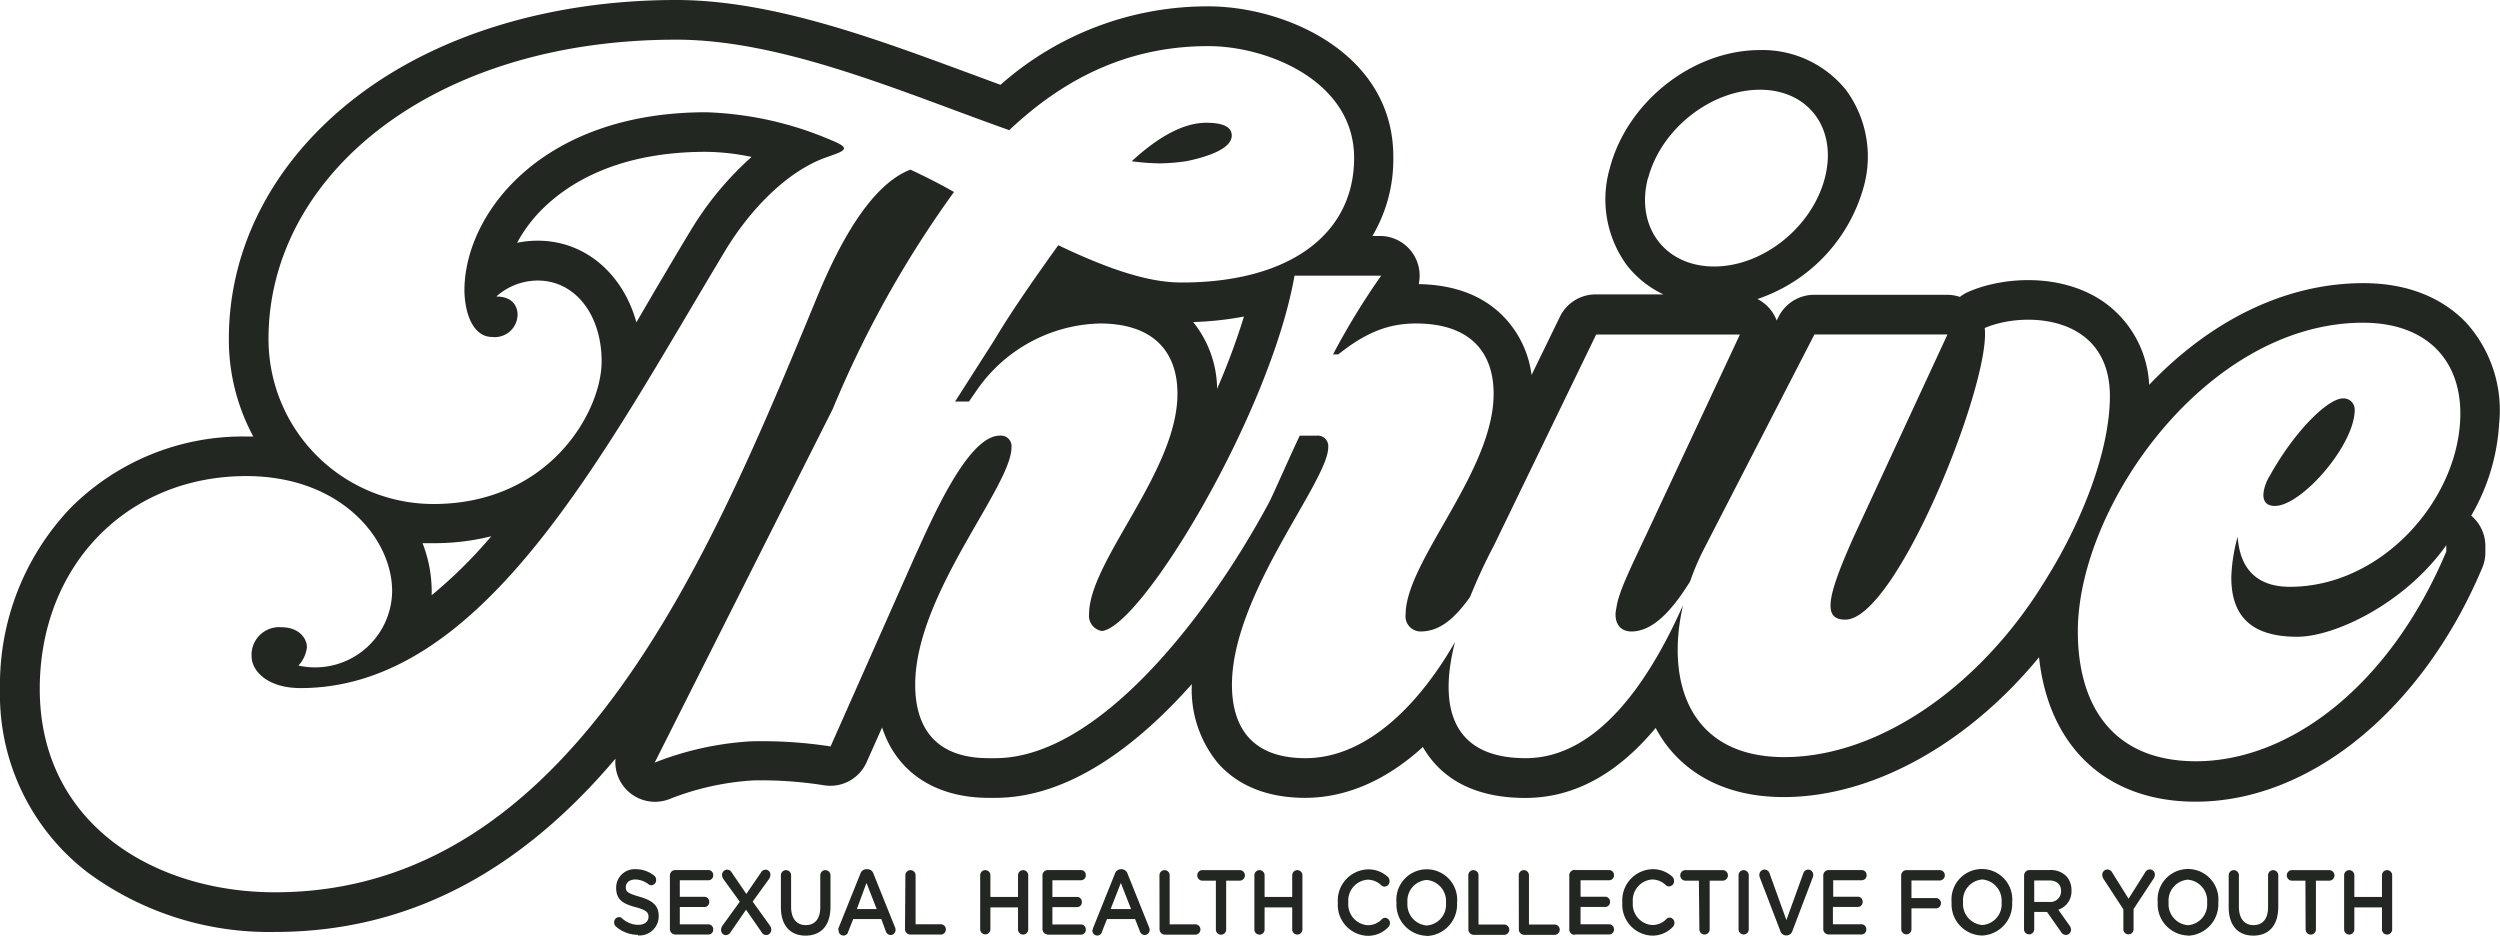 <svg xmlns="http://www.w3.org/2000/svg" width="259.67" height="97.19" viewBox="0 0 259.67 97.19"><defs><style>.cls-1{fill:#222721;}</style></defs><title>thrive-logo</title><g id="Layer_2" data-name="Layer 2"><g id="Layer_1-2" data-name="Layer 1"><path class="cls-1" d="M243.48,96.54a.53.53,0,1,0,1.06,0V94.25h2.87v2.29a.53.53,0,1,0,1.06,0V90.91a.53.53,0,1,0-1.06,0v2.25h-2.87V90.91a.53.53,0,1,0-1.06,0Zm-4,0a.53.53,0,1,0,1.07,0V91.47H242a.55.55,0,0,0,0-1.09h-4a.55.55,0,0,0,0,1.09h1.46Zm-5.43.64c1.57,0,2.59-1,2.59-3V90.91a.53.53,0,1,0-1.06,0v3.32c0,1.23-.58,1.86-1.51,1.86s-1.52-.66-1.52-1.9V90.91a.53.53,0,1,0-1.06,0v3.32c0,1.94,1,2.95,2.56,2.95m-6.8-1.08a2.19,2.19,0,0,1-2-2.37v0a2.17,2.17,0,0,1,2-2.36,2.2,2.2,0,0,1,2,2.38v0a2.16,2.16,0,0,1-2,2.35m0,1.09a3.27,3.27,0,0,0,3.16-3.46v0a3.16,3.16,0,1,0-6.29,0v0a3.24,3.24,0,0,0,3.14,3.44m-6.71-.65a.53.53,0,1,0,1.06,0v-2.1l2.06-3.13a.76.76,0,0,0,.15-.42.53.53,0,0,0-.52-.57.6.6,0,0,0-.51.35l-1.7,2.7-1.68-2.69a.6.6,0,0,0-.52-.35.54.54,0,0,0-.53.56.78.78,0,0,0,.12.41l2.07,3.17Zm-9.26-2.84V91.45h1.54c.78,0,1.25.39,1.25,1.11v0a1.11,1.11,0,0,1-1.24,1.12Zm-1.06,2.84a.53.53,0,1,0,1.06,0v-1.8h1.33l1.46,2.08a.59.59,0,0,0,.52.31.53.53,0,0,0,.51-.55.72.72,0,0,0-.17-.45l-1.15-1.62a2,2,0,0,0,1.37-2v0a2.16,2.16,0,0,0-.5-1.45,2.28,2.28,0,0,0-1.74-.67h-2.15a.56.56,0,0,0-.53.59Zm-4.33-.44a2.19,2.19,0,0,1-2-2.37v0a2.17,2.17,0,0,1,2-2.36,2.2,2.2,0,0,1,2,2.38v0a2.16,2.16,0,0,1-2,2.35m0,1.09A3.27,3.27,0,0,0,209,93.73v0a3.16,3.16,0,1,0-6.29,0v0a3.24,3.24,0,0,0,3.14,3.44m-8.37-.65a.53.53,0,1,0,1.06,0V94.35h2.6a.54.54,0,0,0,0-1.07h-2.6V91.45h3a.54.54,0,0,0,0-1.07H198a.56.56,0,0,0-.53.59Zm-7.64.54h3.54a.5.5,0,0,0,.47-.53.51.51,0,0,0-.47-.53h-3v-1.8H193a.5.5,0,0,0,.47-.52.51.51,0,0,0-.47-.54h-2.59V91.43h3a.5.5,0,0,0,.47-.53.51.51,0,0,0-.47-.53h-3.5a.56.56,0,0,0-.53.59v5.51a.56.56,0,0,0,.53.59m-4.4.1h.06a.64.64,0,0,0,.61-.48l2.11-5.55a.75.75,0,0,0,.05-.25.54.54,0,0,0-.52-.56.55.55,0,0,0-.51.38l-1.76,4.87-1.74-4.83a.56.56,0,0,0-.54-.42.55.55,0,0,0-.53.57.72.72,0,0,0,.06.28l2.11,5.51a.64.64,0,0,0,.6.48m-4.93-.63a.53.53,0,1,0,1.06,0V90.91a.53.53,0,1,0-1.06,0Zm-4.07,0a.53.53,0,1,0,1.07,0V91.47H179a.55.55,0,0,0,0-1.09h-4a.55.55,0,0,0,0,1.09h1.46Zm-4.94.65a2.91,2.91,0,0,0,2.18-.9.6.6,0,0,0,.17-.42.53.53,0,0,0-.5-.55.46.46,0,0,0-.32.13,2,2,0,0,1-1.5.64,2.17,2.17,0,0,1-2-2.37v0a2.17,2.17,0,0,1,2-2.36,2.06,2.06,0,0,1,1.44.6.48.48,0,0,0,.32.12.54.54,0,0,0,.52-.57.61.61,0,0,0-.21-.47,3,3,0,0,0-2.06-.75,3.23,3.23,0,0,0-3.1,3.46v0a3.21,3.21,0,0,0,3.06,3.44m-7.94-.12h3.54a.5.5,0,0,0,.47-.53.51.51,0,0,0-.47-.53h-3v-1.8h2.59a.5.5,0,0,0,.47-.52.51.51,0,0,0-.47-.54h-2.59V91.43h3a.5.5,0,0,0,.47-.53.51.51,0,0,0-.47-.53h-3.5A.56.56,0,0,0,163,91v5.51a.56.56,0,0,0,.53.59m-5.77-.59a.56.56,0,0,0,.53.59h3.25a.54.54,0,0,0,0-1.07h-2.73V90.91a.53.53,0,1,0-1.06,0Zm-5.24,0a.56.56,0,0,0,.53.59h3.25a.54.54,0,0,0,0-1.07h-2.73V90.91a.53.53,0,1,0-1.06,0Zm-4.33-.38a2.19,2.19,0,0,1-2-2.37v0a2.17,2.17,0,0,1,2-2.36,2.2,2.2,0,0,1,2,2.38v0a2.16,2.16,0,0,1-2,2.35m0,1.09a3.27,3.27,0,0,0,3.15-3.46v0a3.16,3.16,0,1,0-6.29,0v0a3.24,3.24,0,0,0,3.14,3.44m-6.17,0a2.91,2.91,0,0,0,2.18-.9.59.59,0,0,0,.17-.42.53.53,0,0,0-.5-.55.45.45,0,0,0-.32.13,2,2,0,0,1-1.5.64,2.17,2.17,0,0,1-2-2.37v0a2.17,2.17,0,0,1,2-2.36,2.06,2.06,0,0,1,1.44.6.48.48,0,0,0,.32.12.54.54,0,0,0,.52-.57.61.61,0,0,0-.21-.47,3,3,0,0,0-2.06-.75,3.23,3.23,0,0,0-3.1,3.46v0a3.21,3.21,0,0,0,3.06,3.44m-11.73-.65a.53.53,0,1,0,1.06,0V94.25h2.87v2.29a.53.53,0,1,0,1.06,0V90.91a.53.53,0,1,0-1.06,0v2.25h-2.87V90.91a.53.53,0,1,0-1.06,0Zm-4,0a.53.53,0,1,0,1.07,0V91.47h1.47a.55.55,0,0,0,0-1.09h-4a.55.55,0,0,0,0,1.09h1.46Zm-5.85-.06a.56.56,0,0,0,.53.59h3.25a.54.54,0,0,0,0-1.07h-2.73V90.91a.53.53,0,1,0-1.06,0Zm-5.08-2.07,1.06-2.71,1.06,2.71Zm-1.89,2.16a.5.5,0,0,0,1,.17l.51-1.29h2.92l.49,1.25a.55.55,0,0,0,.52.41.53.53,0,0,0,.5-.56.56.56,0,0,0-.06-.25l-2.23-5.55a.67.67,0,0,0-.63-.48h-.05a.68.68,0,0,0-.64.48l-2.23,5.55a.66.66,0,0,0-.07.27m-4.73.5h3.54a.5.5,0,0,0,.47-.53.51.51,0,0,0-.47-.53h-3v-1.8h2.59a.5.5,0,0,0,.47-.52.51.51,0,0,0-.47-.54h-2.59V91.43h3a.5.5,0,0,0,.47-.53.51.51,0,0,0-.47-.53h-3.5a.56.56,0,0,0-.53.59v5.51a.56.56,0,0,0,.53.59m-7-.54a.53.53,0,1,0,1.06,0V94.25h2.87v2.29a.53.53,0,1,0,1.06,0V90.91a.53.53,0,1,0-1.06,0v2.25h-2.87V90.91a.53.53,0,1,0-1.06,0ZM94,96.48a.56.56,0,0,0,.53.59h3.25a.54.54,0,0,0,0-1.07H95.1V90.91a.53.53,0,1,0-1.06,0ZM89,94.42,90,91.71l1.06,2.71Zm-1.89,2.16a.5.5,0,0,0,1,.17l.51-1.29h2.92L92,96.71a.55.55,0,0,0,.52.41.53.53,0,0,0,.5-.56.56.56,0,0,0-.06-.25l-2.23-5.55a.66.66,0,0,0-.63-.48H90a.67.67,0,0,0-.64.48l-2.23,5.55a.65.65,0,0,0-.07.27m-3.39.6c1.57,0,2.59-1,2.59-3V90.91a.53.53,0,1,0-1.06,0v3.32c0,1.23-.58,1.86-1.51,1.86s-1.52-.66-1.52-1.9V90.91a.53.53,0,1,0-1.06,0v3.32c0,1.94,1,2.95,2.56,2.95m-8.77-.6a.51.51,0,0,0,.48.55.6.6,0,0,0,.52-.33l1.59-2.31,1.62,2.34a.53.53,0,0,0,.48.29.54.54,0,0,0,.52-.57.77.77,0,0,0-.16-.44l-1.77-2.46,1.68-2.33a.74.74,0,0,0,.16-.45.51.51,0,0,0-.48-.54.58.58,0,0,0-.52.33l-1.5,2.19L76,90.62a.53.53,0,0,0-.48-.29.54.54,0,0,0-.52.57.8.8,0,0,0,.16.44l1.68,2.32-1.79,2.47a.78.78,0,0,0-.15.44m-4.83.5h3.54a.5.5,0,0,0,.47-.53.51.51,0,0,0-.47-.53h-3v-1.8h2.59a.5.5,0,0,0,.47-.52.51.51,0,0,0-.47-.54H70.61V91.43h3a.5.5,0,0,0,.47-.53.51.51,0,0,0-.47-.53h-3.5a.56.56,0,0,0-.53.59v5.51a.56.56,0,0,0,.53.59m-3.84.1a2,2,0,0,0,2.15-2v0c0-1.11-.65-1.62-1.93-2S65,92.65,65,92.14v0c0-.44.36-.79,1-.79a2.34,2.34,0,0,1,1.38.51.47.47,0,0,0,.27.09.52.52,0,0,0,.5-.55.54.54,0,0,0-.23-.47A3.07,3.07,0,0,0,66,90.28,1.92,1.92,0,0,0,64,92.22v0c0,1.23.72,1.66,2,2,1.12.29,1.36.55,1.36,1v0c0,.5-.41.84-1.07.84a2.46,2.46,0,0,1-1.69-.69.46.46,0,0,0-.31-.11.52.52,0,0,0-.5.55.57.57,0,0,0,.21.45,3.5,3.5,0,0,0,2.26.84"/><path class="cls-1" d="M243.37,41.38c-1.55,0-5,3.32-7.63,8.07-.44.66-1.44,3.1.55,3.1,2.76,0,8.29-6.3,8.29-10A1.16,1.16,0,0,0,243.37,41.38Z"/><path class="cls-1" d="M123.3,16.73c1-.22,4.64-1,4.64-2.65q0-1.33-2.65-1.33c-2.43,0-5.09,1.55-7.74,4a25.16,25.16,0,0,0,2.87.22A20.32,20.32,0,0,0,123.3,16.73Z"/><path class="cls-1" d="M256.19,33.55c-1.79-1.89-5.09-4.14-10.72-4.14-7.92,0-15.73,3.73-22.24,10.56a11.17,11.17,0,0,0-4.94-8.76c-4.34-2.85-10.2-2.47-13.81-.91a4.11,4.11,0,0,0-.91.54,4.12,4.12,0,0,0-1.32-.22H188.42a4.12,4.12,0,0,0-3.66,2.24l-.22.43a4.13,4.13,0,0,0-2-2.23,17.1,17.1,0,0,0,11-11.52h0a11.67,11.67,0,0,0-1.79-10.18,11.13,11.13,0,0,0-8.94-4.16c-7,0-13.8,5.38-15.6,12.26A11.61,11.61,0,0,0,169,27.58a10.54,10.54,0,0,0,3.78,3h-7A4.12,4.12,0,0,0,162,32.95l-2.92,6a10.63,10.63,0,0,0-3-6.16c-2.1-2.1-5-3.21-8.72-3.28a4.12,4.12,0,0,0-4-5h-.81a15.59,15.59,0,0,0,2.17-8.15C144.78,5.54,133.52.66,125.51.66a32.43,32.43,0,0,0-21.59,8.15l-3.6-1.33C90.88,4,80.16,0,70.24,0,57.27,0,45.46,3.58,37,10.08S23.77,25.53,23.77,35.19a21.16,21.16,0,0,0,2.54,10.15h-.74a25.24,25.24,0,0,0-18.32,7.5A26.61,26.61,0,0,0,0,71.56,23.27,23.27,0,0,0,9.13,90.64,31.74,31.74,0,0,0,28.56,96.8c15.06,0,26.42-7.42,35.37-18A4.12,4.12,0,0,0,69.53,83a28.16,28.16,0,0,1,8.71-1.94,41.76,41.76,0,0,1,7.38.51A4.12,4.12,0,0,0,90,79.2l1.62-3.64c1.5,4.6,5.47,7.31,11.09,7.31h.66c7.69,0,14.8-5.49,20.42-11.81v.06a12,12,0,0,0,2.66,8.08c1.44,1.68,4.19,3.67,9.1,3.67,4.29,0,8.46-1.83,12.24-5.28a9.86,9.86,0,0,0,.79,1.18c2.12,2.72,5.44,4.11,9.85,4.11,5,0,9.52-2.44,13.54-7.27a13.5,13.5,0,0,0,1.3,2c1.88,2.36,5.48,5.18,12,5.18,9.24,0,19.12-5.53,26.52-14.52,1,9.3,7,15,16.26,15,11.88,0,23.57-9.54,29.78-24.3a4.13,4.13,0,0,0,.32-1.6v-.66a4.12,4.12,0,0,0-1.47-3.15,21.39,21.39,0,0,0,2.9-9.55A13.58,13.58,0,0,0,256.19,33.55Zm-85-15.05c1.33-5.09,6.52-9.18,11.61-9.18s8.07,4.09,6.74,9.18-6.41,9.18-11.5,9.18S169.85,23.58,171.17,18.49Zm14.15,60.14c-10,0-12.33-8-10.52-15.8-3.08,6.95-8.45,15.91-16.35,15.91s-9-5.63-7.34-12.07c-3.54,6.19-9,12.07-15.54,12.07-5.75,0-7.63-3.43-7.63-7.63,0-9.4,10-21.12,10-24.65a1.1,1.1,0,0,0-1.22-1.22H135c-1.66,3.54-2.87,6.41-3.32,7.19-6.52,12.05-17.8,26.31-28.3,26.31l0,0-.69,0c-5.75,0-7.63-3.43-7.63-7.63,0-9.4,10-20.56,10-24.65a1.1,1.1,0,0,0-1.22-1.22c-3.43,0-7.3,9.29-8.84,12.6L86.27,77.53A46.59,46.59,0,0,0,78,77a32.39,32.39,0,0,0-10,2.21L86.49,42.49a110.76,110.76,0,0,1,12.6-22.55c-1.55-.88-3.1-1.66-4.53-2.32-4.31,1.66-7.63,8.18-9.84,13.6C73.88,57.41,59.51,92.68,28.56,92.68c-12.49,0-24.43-7.08-24.43-21.12,0-12.82,9.07-22.11,21.45-22.11,9.84,0,15.15,6.52,15.15,11.94A8,8,0,0,1,31,69.13a3.42,3.42,0,0,0,.88-1.88c0-1-.88-2.1-2.65-2.1a2.87,2.87,0,0,0-3.1,3c0,1.55,1.66,3.32,5.09,3.32,19,0,31.4-24.32,44.11-45.44,2.54-4.2,6.41-8.29,10.61-9.73,1.88-.66,2.54-.88.33-1.77a35.74,35.74,0,0,0-12.93-2.87c-17.25,0-25.21,10.72-25.1,18.68C48.35,33.2,49.45,35,51.11,35a2.37,2.37,0,0,0,2.65-2.32c0-.77-.44-1.88-2.21-1.88a6.47,6.47,0,0,1,4.31-1.66c3.87,0,6.63,3.54,6.63,8.4,0,5.2-5.42,14.81-17.47,14.81A17.13,17.13,0,0,1,27.89,35.19c0-16.8,16.8-31.07,42.34-31.07,11.17,0,23.66,5.53,34.6,9.4,6.08-5.75,12.82-8.73,20.67-8.73,6.19,0,15.15,3.65,15.15,11.61s-6.74,12.82-17.47,12.94h-.55c-3.65,0-8.07-1.66-12.71-3.87-2.54,3.54-5,7.08-6.63,9.84L99.2,41.71h1.44l.77-1.11a16,16,0,0,1,12.82-7c5.75,0,8.07,3.1,8.07,7.3,0,8.07-9.18,17.36-9.18,22.89a1.59,1.59,0,0,0,1.34,1.75c4.13-.44,17.48-22.57,20-36.91h9a74.8,74.8,0,0,0-5,8.18H139c2.54-2,4.86-3.21,8.07-3.21,5.75,0,8.07,3.1,8.07,7.3C155.14,49,146,58.3,146,63.82a1.57,1.57,0,0,0,1.55,1.77c2,0,3.55-1.36,5.14-3.58a57.36,57.36,0,0,1,2.49-5.37l10.61-21.89h14.93l-9.62,20.56c-1.66,3.54-3,6.19-3.21,7.85-.33,1.44.33,2.43,1.55,2.43,2.21,0,4.18-2.1,6.11-5.2a25.61,25.61,0,0,1,1.41-3.32l11.5-22.33h13.82l-9.73,21c-2.87,6.41-3.21,8.62-.88,8.62,5.31,0,15.15-24.65,14.48-30.29,4.09-1.77,13-1.44,13,7.08,0,5.86-3.1,13.38-6.63,19C205.89,71.12,195.28,78.64,185.32,78.64ZM43.89,56.42q.57,0,1.14,0a24.37,24.37,0,0,0,6-.72,49,49,0,0,1-6.19,6.12q0-.23,0-.46A13.81,13.81,0,0,0,43.89,56.42ZM55.86,25a10.43,10.43,0,0,0-2.15.22,14.84,14.84,0,0,1,2.51-3.39c2.73-2.76,7.9-6.06,17.1-6.06a23.91,23.91,0,0,1,4.74.53,33.24,33.24,0,0,0-6.29,7.59c-1.22,2-2.44,4.09-3.67,6.16l-2,3.43C64.71,28.44,60.77,25,55.86,25Zm73.34,7.9a71.9,71.9,0,0,1-2.78,7.48,11.25,11.25,0,0,0-2.49-6.93A33.47,33.47,0,0,0,129.2,32.88ZM255.53,43.7c-.44,8.51-8.29,17.25-17.69,17.25-3.54,0-5.2-2-5.42-5.2a17.86,17.86,0,0,0-.66,4.2c0,3.87,1.88,6.19,6.85,6.19,3.87,0,11.17-3.43,15.48-9.51v.66c-5.86,13.93-16.25,21.78-26,21.78-8.62,0-12.27-5.75-12.27-13.49,0-13,13.38-32.06,29.63-32.06C252.32,33.53,255.86,37.73,255.53,43.7Z"/></g></g></svg>